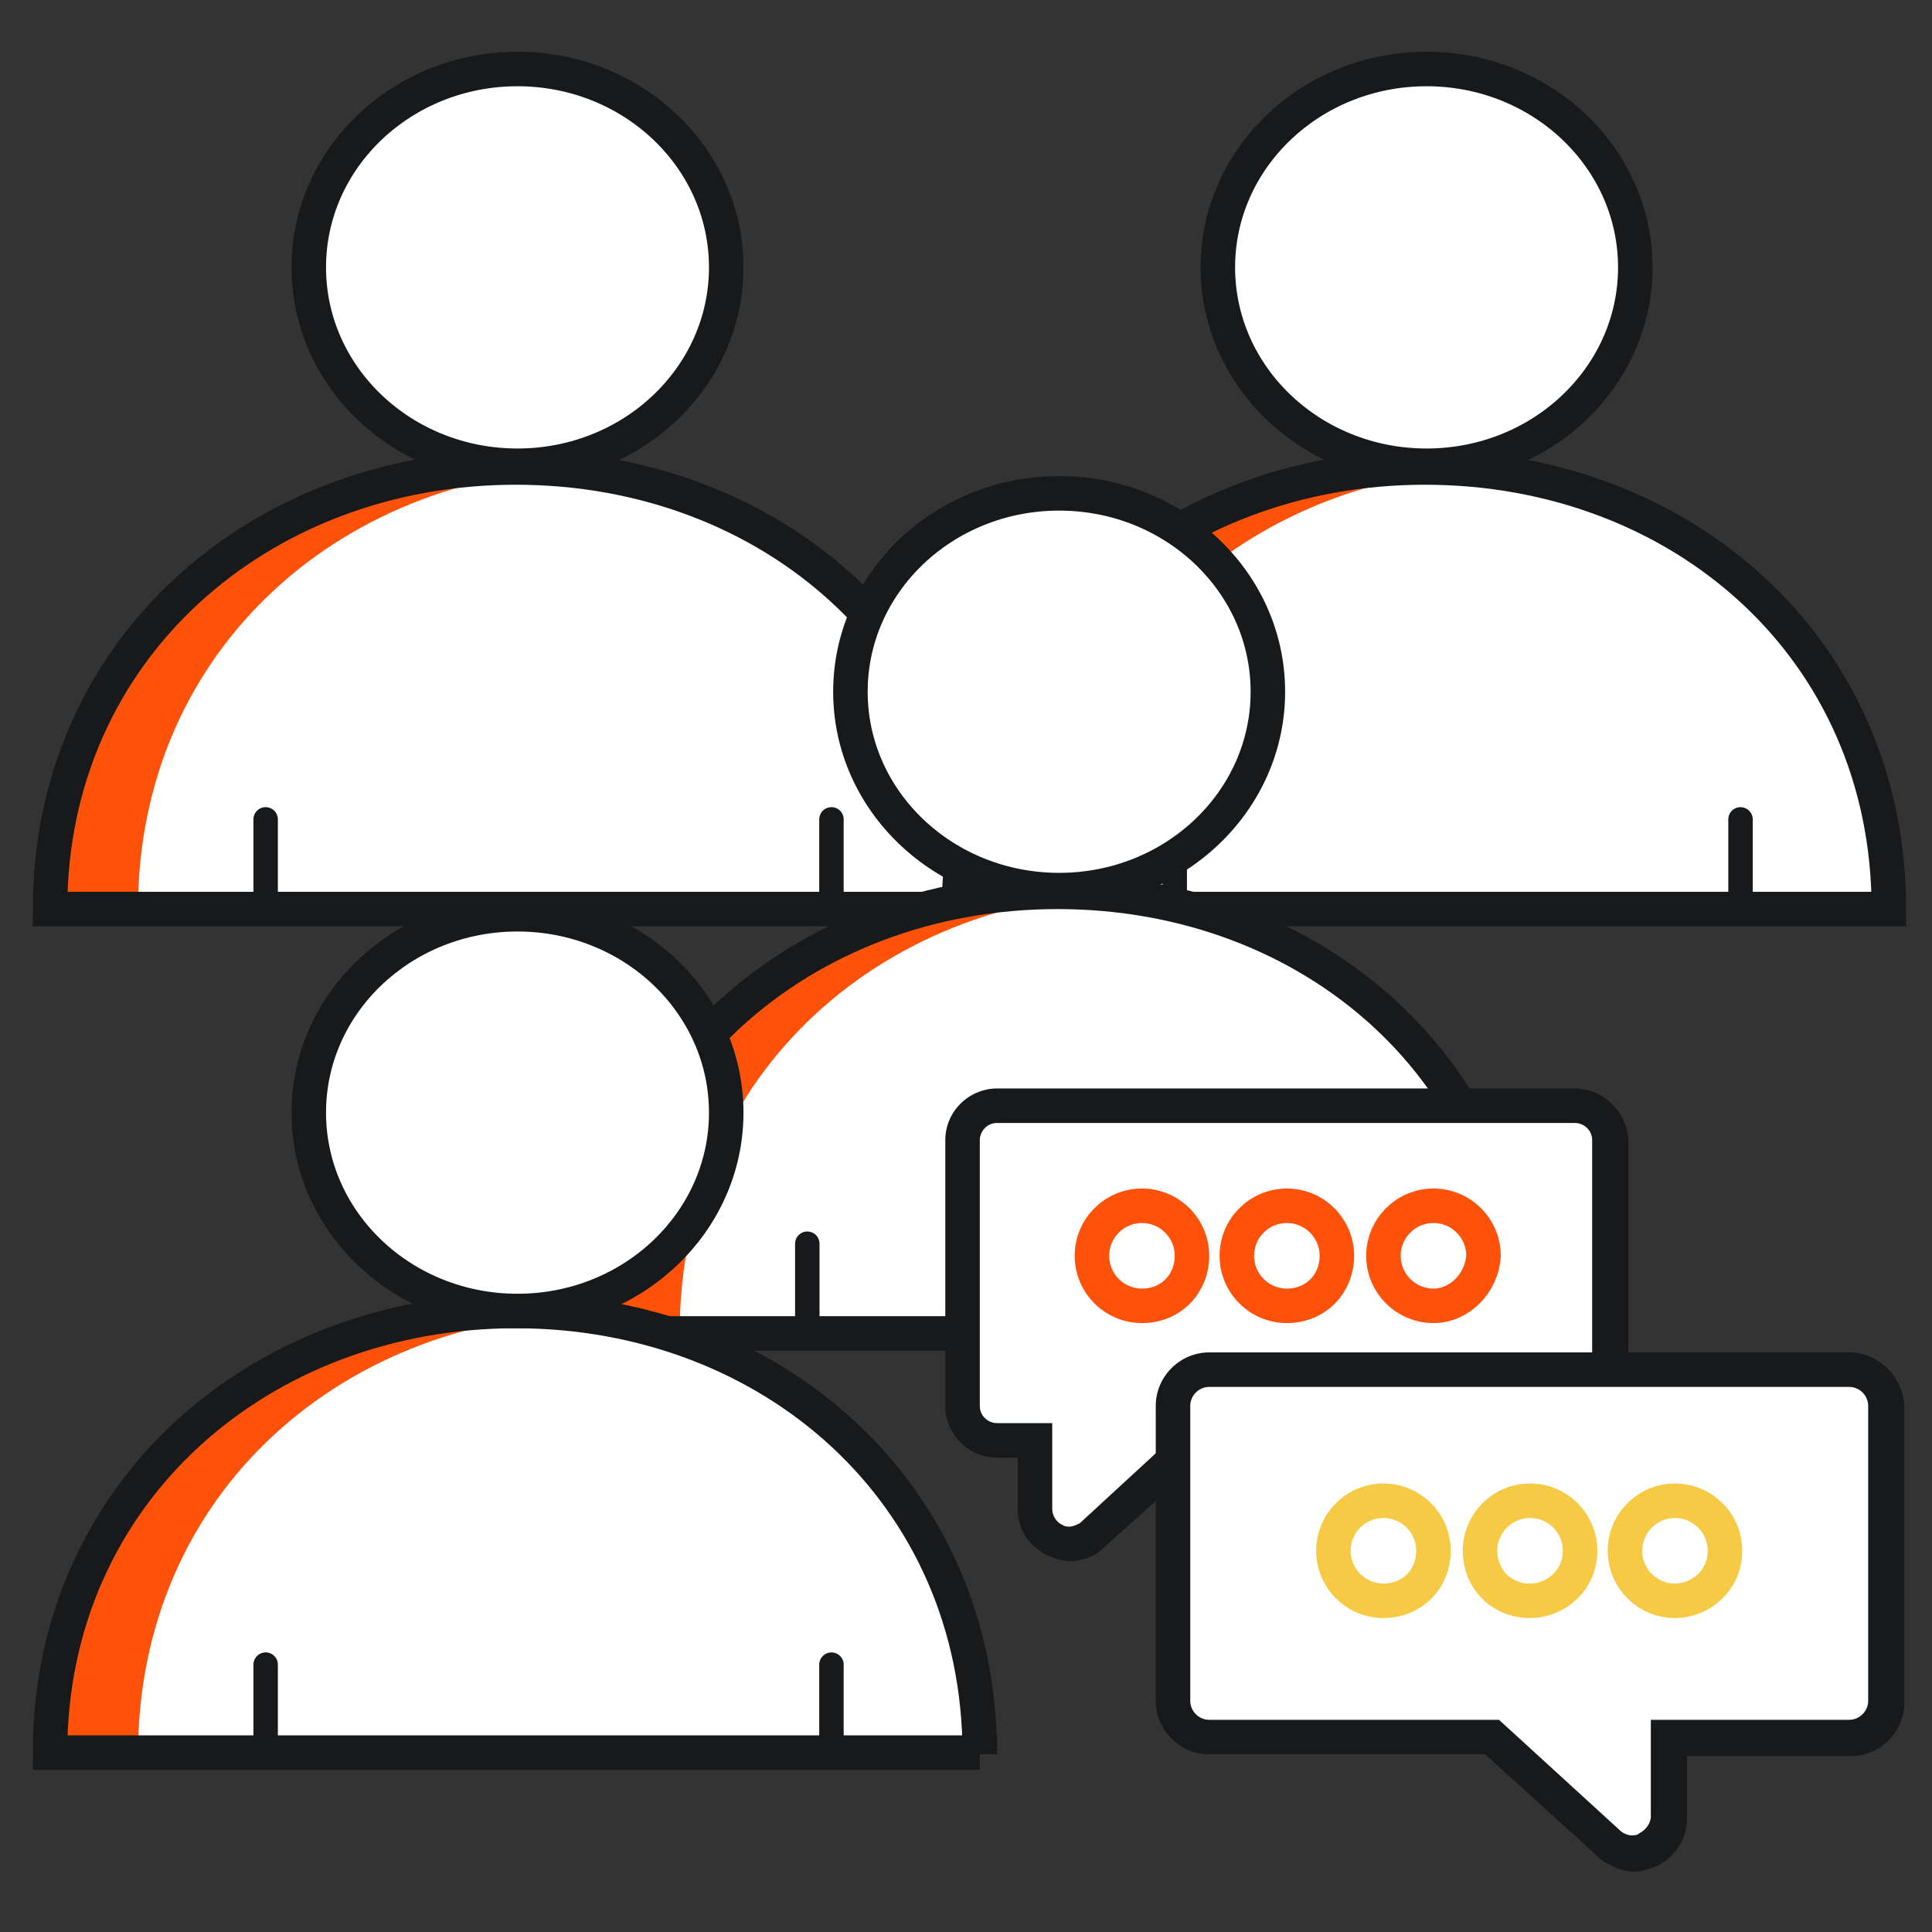 <?xml version="1.0" encoding="utf-8"?>
<!-- Generator: Adobe Illustrator 25.4.1, SVG Export Plug-In . SVG Version: 6.00 Build 0)  -->
<svg version="1.1" id="Layer_1" xmlns="http://www.w3.org/2000/svg" xmlns:xlink="http://www.w3.org/1999/xlink" x="0px" y="0px"
	 viewBox="0 0 112 112" style="enable-background:new 0 0 112 112;" xml:space="preserve">
<rect x="0" y="0" width="112" height="112" fill="#333333" stroke="none"/>
<style type="text/css">
	.st0{fill:#FE520B;}
	.st1{clip-path:url(#SVGID_00000024692157754634100730000007245626713480158139_);fill:#FFFFFF;}
	.st2{fill:none;stroke:#17191B;stroke-width:2;stroke-miterlimit:10;}
	.st3{fill:#FFFFFF;stroke:#17191B;stroke-width:2;stroke-miterlimit:10;}
	.st4{fill:none;stroke:#17191B;stroke-width:1.417;stroke-linecap:round;stroke-miterlimit:10;}
	.st5{clip-path:url(#SVGID_00000028318915374168129610000011349361854764574896_);fill:#FFFFFF;}
	.st6{clip-path:url(#SVGID_00000044145979145816909810000003552419515129284003_);fill:#FFFFFF;}
	.st7{clip-path:url(#SVGID_00000093859630192351600150000017836915638978487977_);fill:#FFFFFF;}
	.st8{fill:#FFFFFF;}
	.st9{fill:#17191B;}
	.st10{fill:none;stroke:#F6CA45;stroke-width:2;stroke-miterlimit:10;}
	.st11{fill:none;stroke:#FE520B;stroke-width:2;stroke-miterlimit:10;}
</style>
<g>
	<g>
		<g>
			<g>
				<g>
					<path id="XMLID_00000168107746316690889050000007757730908641918094_" class="st0" d="M56.8,52.7c0-15.2-12.1-25.6-26.9-25.6
						s-27,10.5-27,25.6H56.8z"/>
				</g>
				<g>
					<g>
						<g>
							<defs>
								<path id="SVGID_1_" d="M56.8,52.7c0-15.2-12.1-25.6-26.9-25.6s-27,10.5-27,25.6H56.8z"/>
							</defs>
							<clipPath id="SVGID_00000003793913007497723440000011592208791536771479_">
								<use xlink:href="#SVGID_1_"  style="overflow:visible;"/>
							</clipPath>
							<path style="clip-path:url(#SVGID_00000003793913007497723440000011592208791536771479_);fill:#FFFFFF;" d="M61.9,52.7
								c0-15.2-12.1-25.6-27-25.6S8,37.6,8,52.7H61.9z"/>
						</g>
					</g>
				</g>
				<g>
					<path id="XMLID_00000099651589904993948390000014497069417749423744_" class="st2" d="M56.8,52.7c0-15.2-12.1-25.6-26.9-25.6
						s-27,10.5-27,25.6H56.8z"/>
				</g>
			</g>
			<g>
				<ellipse class="st3" cx="30" cy="15.5" rx="12.1" ry="11.5"/>
				<line class="st4" x1="15.4" y1="52.5" x2="15.4" y2="47.5"/>
				<line class="st4" x1="48.2" y1="52.5" x2="48.2" y2="47.5"/>
			</g>
		</g>
	</g>
	<g>
		<g>
			<g>
				<g>
					<path id="XMLID_00000056407285342353895240000012535565314993038466_" class="st0" d="M109.5,52.7c0-15.2-12.1-25.6-26.9-25.6
						s-27,10.5-27,25.6H109.5z"/>
				</g>
				<g>
					<g>
						<g>
							<defs>
								<path id="SVGID_00000096772785145360571530000016904239086588100273_" d="M109.5,52.7c0-15.2-12.1-25.6-26.9-25.6
									s-27,10.5-27,25.6H109.5z"/>
							</defs>
							<clipPath id="SVGID_00000166662166221306231530000012922242533519373729_">
								<use xlink:href="#SVGID_00000096772785145360571530000016904239086588100273_"  style="overflow:visible;"/>
							</clipPath>
							<path style="clip-path:url(#SVGID_00000166662166221306231530000012922242533519373729_);fill:#FFFFFF;" d="M114.6,52.7
								c0-15.2-12.1-25.6-27-25.6S60.7,37.6,60.7,52.7H114.6z"/>
						</g>
					</g>
				</g>
				<g>
					<path id="XMLID_00000119102688162388324950000010216597220012878209_" class="st2" d="M109.5,52.7c0-15.2-12.1-25.6-26.9-25.6
						s-27,10.5-27,25.6H109.5z"/>
				</g>
			</g>
			<g>
				<ellipse class="st3" cx="82.7" cy="15.5" rx="12.1" ry="11.5"/>
				<line class="st4" x1="68.1" y1="52.5" x2="68.1" y2="47.5"/>
				<line class="st4" x1="100.9" y1="52.5" x2="100.9" y2="47.5"/>
			</g>
		</g>
	</g>
	<g>
		<g>
			<g>
				<g>
					<path id="XMLID_00000133494379457287197590000003519043973826001039_" class="st0" d="M88.2,77.3c0-15.2-12.1-25.6-26.9-25.6
						s-27,10.5-27,25.6H88.2z"/>
				</g>
				<g>
					<g>
						<g>
							<defs>
								<path id="SVGID_00000140699988293792107970000015481052200001673885_" d="M88.2,77.3c0-15.2-12.1-25.6-26.9-25.6
									s-27,10.5-27,25.6H88.2z"/>
							</defs>
							<clipPath id="SVGID_00000121990418689497936370000006133326329176500370_">
								<use xlink:href="#SVGID_00000140699988293792107970000015481052200001673885_"  style="overflow:visible;"/>
							</clipPath>
							<path style="clip-path:url(#SVGID_00000121990418689497936370000006133326329176500370_);fill:#FFFFFF;" d="M93.3,77.3
								c0-15.2-12.1-25.6-27-25.6S39.4,62.1,39.4,77.3H93.3z"/>
						</g>
					</g>
				</g>
				<g>
					<path id="XMLID_00000070831391811717840010000011766432341298944930_" class="st2" d="M88.2,77.3c0-15.2-12.1-25.6-26.9-25.6
						s-27,10.5-27,25.6H88.2z"/>
				</g>
			</g>
			<g>
				<ellipse class="st3" cx="61.4" cy="40.1" rx="12.1" ry="11.5"/>
				<line class="st4" x1="46.8" y1="77.1" x2="46.8" y2="72.1"/>
				<line class="st4" x1="79.7" y1="77.1" x2="79.7" y2="72.1"/>
			</g>
		</g>
	</g>
	<g>
		<g>
			<g>
				<g>
					<path id="XMLID_00000176042027367830396700000000589941987517693834_" class="st0" d="M56.8,101.7C56.8,86.5,44.7,76,29.9,76
						s-27,10.5-27,25.6H56.8z"/>
				</g>
				<g>
					<g>
						<g>
							<defs>
								<path id="SVGID_00000106104823526691402220000005705046738389994401_" d="M56.8,101.7C56.8,86.5,44.7,76,29.9,76
									s-27,10.5-27,25.6H56.8z"/>
							</defs>
							<clipPath id="SVGID_00000116919055127039263830000006321599565966855050_">
								<use xlink:href="#SVGID_00000106104823526691402220000005705046738389994401_"  style="overflow:visible;"/>
							</clipPath>
							<path style="clip-path:url(#SVGID_00000116919055127039263830000006321599565966855050_);fill:#FFFFFF;" d="M61.9,101.7
								c0-15.2-12.1-25.6-27-25.6S8,86.5,8,101.7H61.9z"/>
						</g>
					</g>
				</g>
				<g>
					<path id="XMLID_00000092453921136285738230000002634089643318439809_" class="st2" d="M56.8,101.7C56.8,86.5,44.7,76,29.9,76
						s-27,10.5-27,25.6H56.8z"/>
				</g>
			</g>
			<g>
				<ellipse class="st3" cx="30" cy="64.5" rx="12.1" ry="11.5"/>
				<line class="st4" x1="15.4" y1="101.5" x2="15.4" y2="96.5"/>
				<line class="st4" x1="48.2" y1="101.5" x2="48.2" y2="96.5"/>
			</g>
		</g>
	</g>
</g>
<g>
	<g>
		<path class="st8" d="M62,89.5c-0.4,0-0.7-0.1-0.8-0.2c-0.7-0.3-1.1-1-1.1-1.8v-4h-2.2c-1.1,0-2-0.9-2-2V66.1c0-1.1,0.9-2,2-2h33.5
			c1.1,0,2,0.9,2,2v15.4c0,1.1-0.9,2-2,2h-22L63.3,89C62.8,89.3,62.4,89.5,62,89.5z"/>
		<path class="st9" d="M91.3,65.1c0.5,0,1,0.4,1,1v15.4c0,0.5-0.4,1-1,1H68.9l-6.3,5.8c-0.2,0.1-0.4,0.2-0.6,0.2
			c-0.1,0-0.3,0-0.4-0.1c-0.3-0.1-0.6-0.5-0.6-0.9v-5h-3.2c-0.5,0-1-0.4-1-1V66.1c0-0.5,0.4-1,1-1H91.3 M91.3,63.1H57.8
			c-1.6,0-3,1.3-3,3v15.4c0,1.6,1.3,3,3,3H59v3c0,1.2,0.7,2.2,1.8,2.7c0.3,0.1,0.7,0.3,1.2,0.3c0.6,0,1.3-0.2,1.8-0.6l0.1-0.1
			l0.1-0.1l5.8-5.2h21.6c1.6,0,3-1.3,3-3V66.1C94.3,64.4,92.9,63.1,91.3,63.1L91.3,63.1z"/>
	</g>
</g>
<g>
	<g>
		<path class="st8" d="M94.6,107.3c-0.4,0-0.9-0.2-1.3-0.5l-6.8-6.2H70.1c-1.2,0-2.1-0.9-2.1-2.1V81.5c0-1.2,0.9-2.1,2.1-2.1h37.1
			c1.2,0,2.1,0.9,2.1,2.1v17.1c0,1.2-0.9,2.1-2.1,2.1H96.7v4.6c0,0.8-0.5,1.6-1.3,1.9C95.3,107.2,95,107.3,94.6,107.3z"/>
		<path class="st9" d="M107.2,80.4c0.6,0,1.1,0.5,1.1,1.1v17.1c0,0.6-0.5,1.1-1.1,1.1H95.7v5.6c0,0.4-0.3,0.8-0.7,1
			c-0.1,0.1-0.3,0.1-0.4,0.1c-0.2,0-0.5-0.1-0.7-0.3l-7-6.4H70.1c-0.6,0-1.1-0.5-1.1-1.1V81.5c0-0.6,0.5-1.1,1.1-1.1H107.2
			 M107.2,78.4H70.1c-1.7,0-3.1,1.4-3.1,3.1v17.1c0,1.7,1.4,3.1,3.1,3.1h16l6.5,5.9l0.1,0.1l0.1,0.1c0.6,0.4,1.3,0.7,1.9,0.7
			c0.5,0,1-0.2,1.3-0.3c1.1-0.5,1.8-1.6,1.8-2.8v-3.6h9.5c1.7,0,3.1-1.4,3.1-3.1V81.5C110.3,79.8,108.9,78.4,107.2,78.4L107.2,78.4z
			"/>
	</g>
</g>
<path class="st10" d="M97.1,92.8c-1.6,0-2.9-1.3-2.9-2.9c0-1.6,1.3-2.9,2.9-2.9c1.6,0,2.9,1.3,2.9,2.9C100,91.6,98.6,92.8,97.1,92.8
	L97.1,92.8z"/>
<path class="st10" d="M88.7,92.8c-1.7,0-2.9-1.3-2.9-2.9c0-1.6,1.3-2.9,2.9-2.9c1.6,0,2.9,1.3,2.9,2.9
	C91.6,91.6,90.2,92.8,88.7,92.8L88.7,92.8z"/>
<path class="st10" d="M80.2,92.8c-1.6,0-2.9-1.3-2.9-2.9c0-1.6,1.3-2.9,2.9-2.9c1.6,0,2.9,1.3,2.9,2.9
	C83.1,91.6,81.8,92.8,80.2,92.8L80.2,92.8z"/>
<g>
	<path class="st11" d="M66.2,75.7c-1.6,0-2.9-1.3-2.9-2.9c0-1.6,1.3-2.9,2.9-2.9c1.6,0,2.9,1.3,2.9,2.9
		C69.1,74.4,67.9,75.7,66.2,75.7L66.2,75.7z"/>
	<path class="st11" d="M74.6,75.7c-1.6,0-2.9-1.3-2.9-2.9c0-1.6,1.3-2.9,2.9-2.9c1.6,0,2.9,1.3,2.9,2.9
		C77.5,74.4,76.3,75.7,74.6,75.7L74.6,75.7z"/>
	<path class="st11" d="M83.1,75.7c-1.6,0-2.9-1.3-2.9-2.9c0-1.6,1.3-2.9,2.9-2.9c1.6,0,2.9,1.3,2.9,2.9
		C85.9,74.4,84.6,75.7,83.1,75.7L83.1,75.7z"/>
</g>
</svg>
